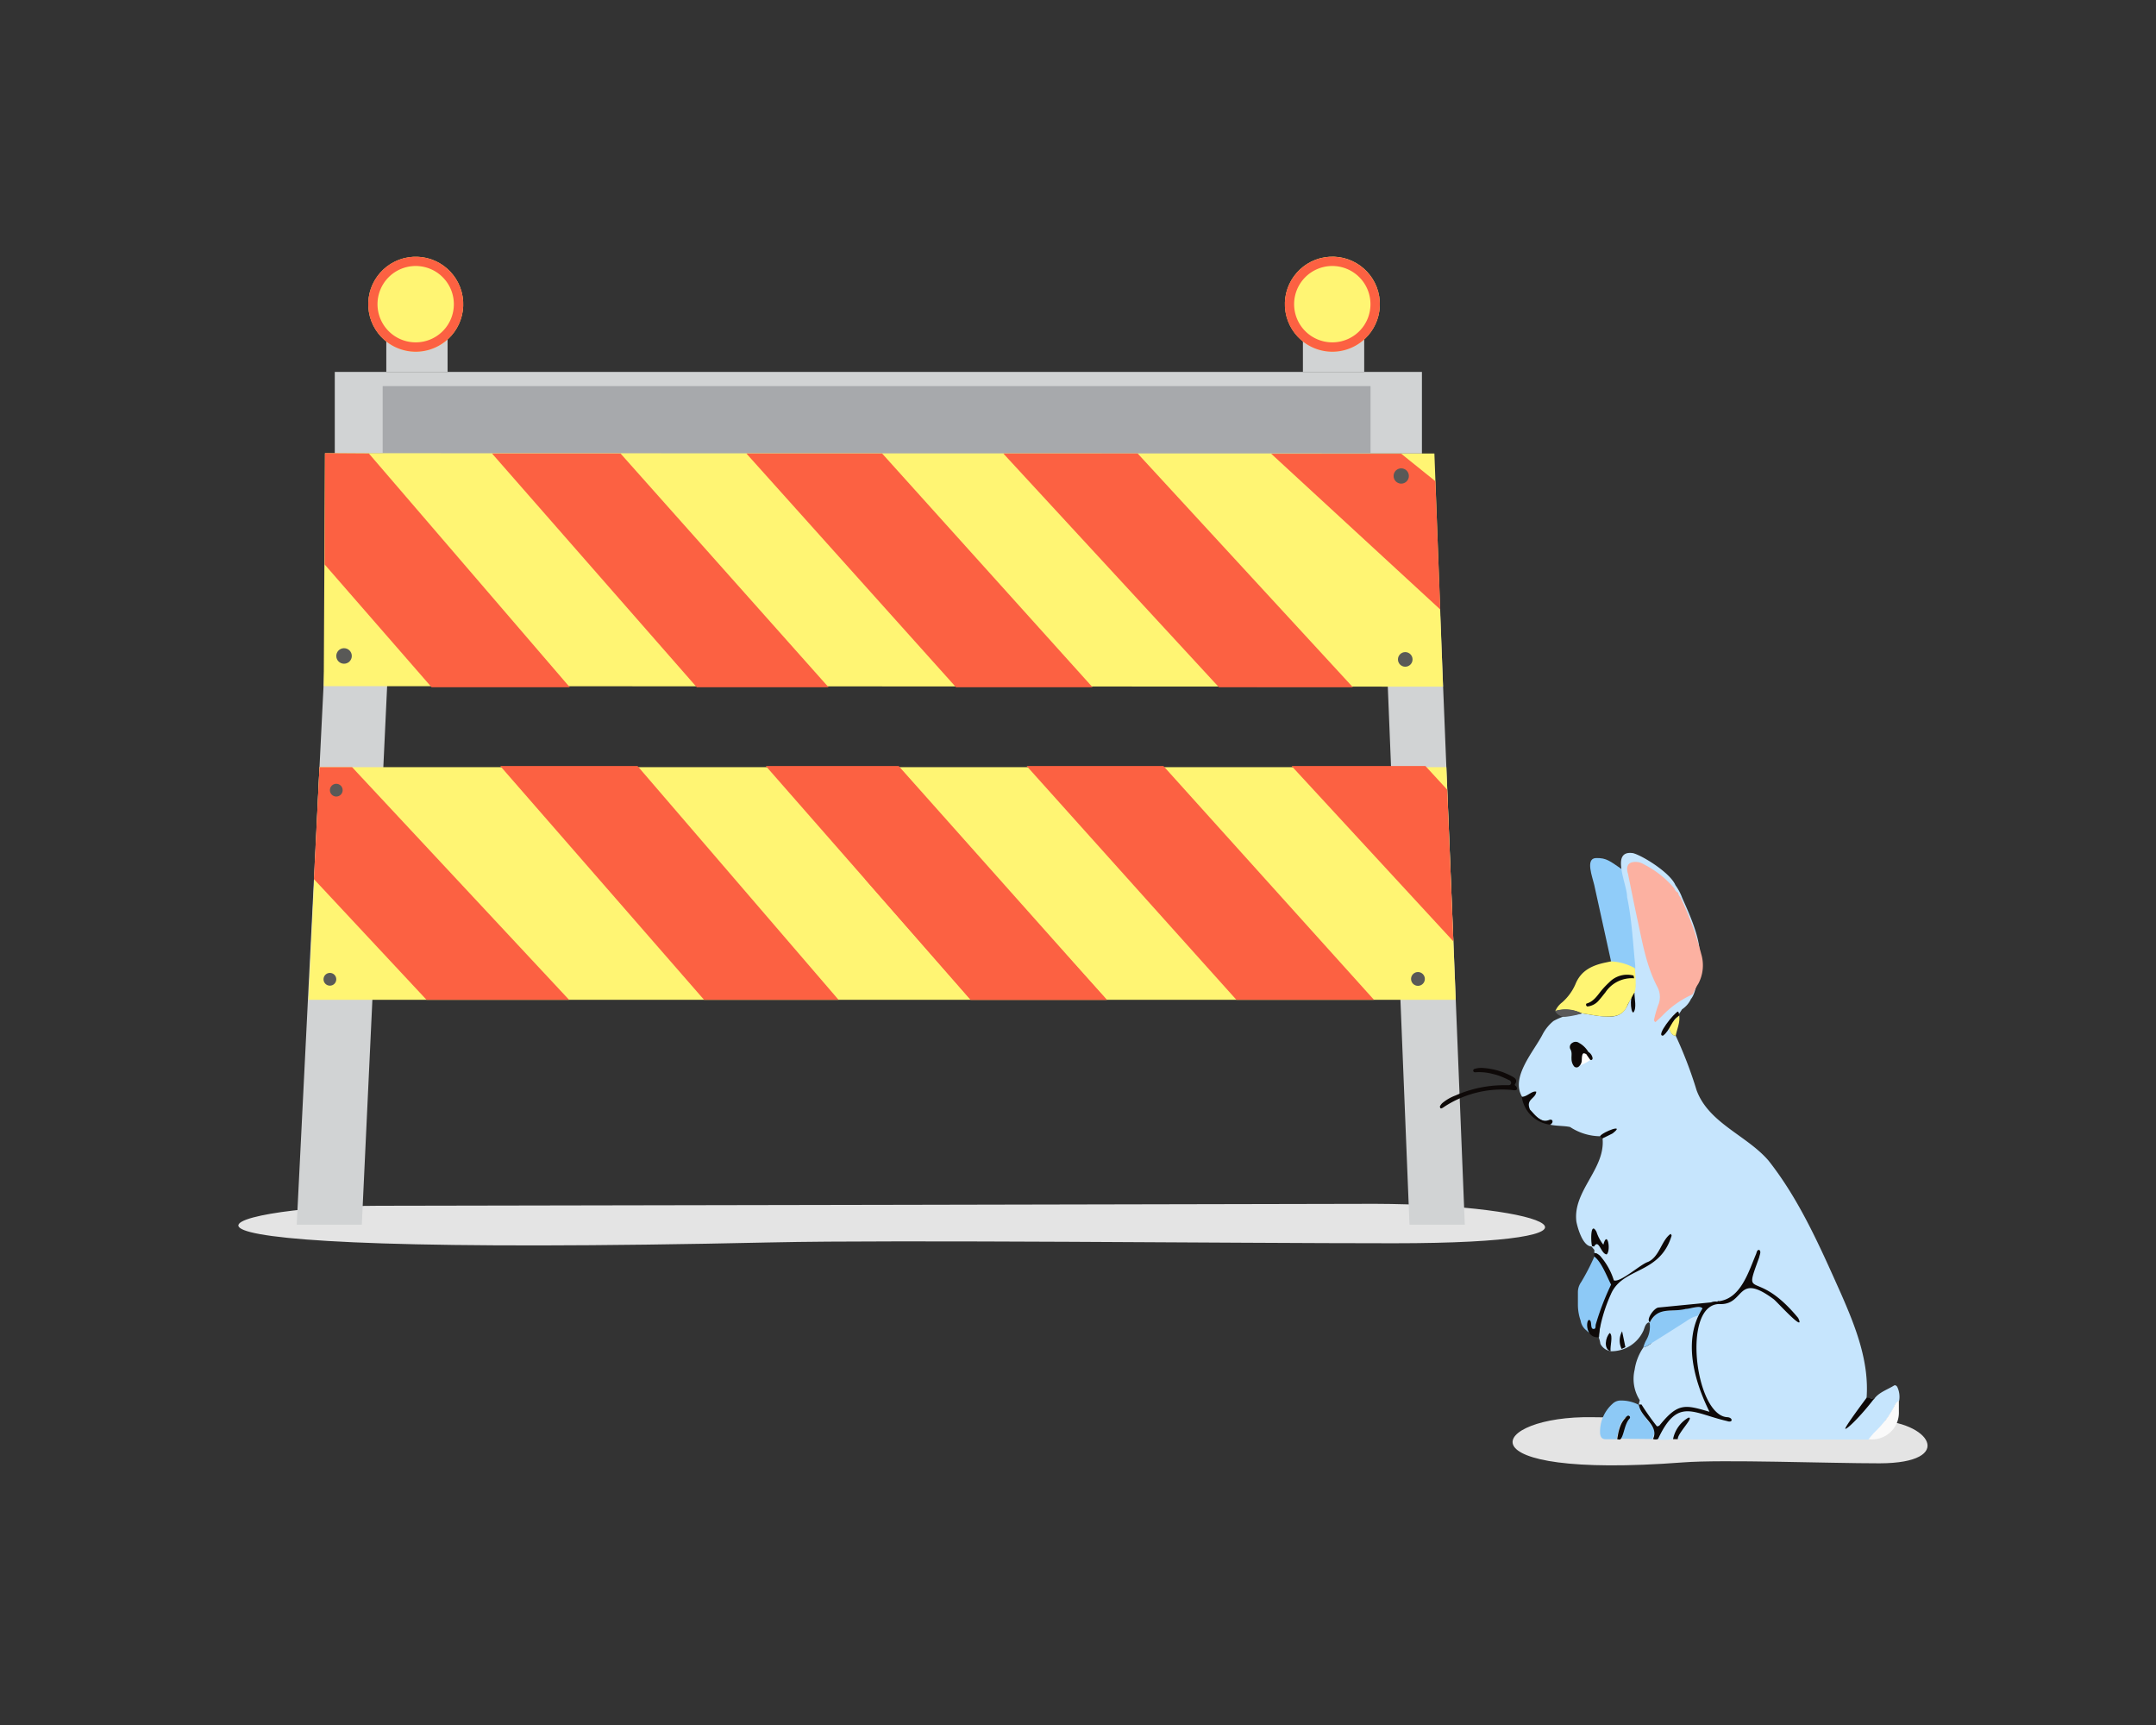 <svg xmlns="http://www.w3.org/2000/svg" viewBox="0 0 375 300"><rect x="0" y="0" width="375" height="300" fill="#333333" stroke="none"/><defs><style>.cls-1{fill:#e4e4e4;}.cls-2{fill:#d1d3d4;}.cls-3{fill:#a7a9ac;}.cls-4{fill:#fff573;}.cls-5{fill:#fc6142;}.cls-6{fill:#595957;}.cls-7{fill:#8dc9f6;}.cls-8{fill:#90ccf9;}.cls-9{fill:#c6e5fd;}.cls-10{fill:#0e0908;}.cls-11{fill:#fafafa;}.cls-12{fill:#fff;}.cls-13{fill:#595959;}.cls-14{fill:#fcb1a1;}.cls-15{fill:none;}</style></defs><g id="Layer_2" data-name="Layer 2"><g id="Layer_1-2" data-name="Layer 1"><path class="cls-1" d="M239.15,209.36s-158.62.34-173.3.34c-27.92,0-57.32,9.15,68.38,6.37,21.92-.48,79.57.15,108.18.15C284.82,216.22,270.23,209.46,239.15,209.36Z"/><rect class="cls-2" x="58.23" y="64.68" width="189.09" height="14.19"/><rect class="cls-3" x="66.56" y="67.15" width="171.82" height="11.72"/><polygon class="cls-2" points="68.06 103.95 57.04 103.95 51.61 212.99 62.93 212.99 68.06 103.95"/><polygon class="cls-2" points="240.89 107.16 250.51 107.16 254.78 212.99 245.16 212.99 240.89 107.16"/><polygon class="cls-4" points="250.99 119.42 56.31 119.33 56.52 78.82 249.49 78.87 250.99 119.42"/><polygon class="cls-4" points="253.2 173.88 53.66 173.88 55.57 133.42 251.57 133.42 253.2 173.88"/><polygon class="cls-5" points="54.6 152.89 74.19 173.88 98.98 173.88 61.24 133.42 55.57 133.42 54.6 152.89"/><polygon class="cls-5" points="150.46 152.89 168.83 173.88 192.51 173.88 173.54 152.89 150.46 152.89"/><polygon class="cls-5" points="243.72 78.91 249.66 83.69 250.51 106 221.1 78.91 243.72 78.91"/><circle class="cls-6" cx="60.81" cy="83.22" r="1.28"/><circle class="cls-6" cx="59.84" cy="114.08" r="1.35"/><circle class="cls-6" cx="58.49" cy="137.42" r="1.11"/><circle class="cls-6" cx="57.38" cy="170.31" r="1.11"/><circle class="cls-6" cx="243.72" cy="82.78" r="1.33"/><circle class="cls-6" cx="244.42" cy="114.68" r="1.27"/><circle class="cls-6" cx="246.63" cy="170.25" r="1.2"/><rect class="cls-2" x="226.62" y="57.36" width="10.66" height="7.32"/><circle class="cls-4" cx="231.74" cy="52.91" r="8.26" transform="translate(-5.48 37.8) rotate(-9.22)"/><path class="cls-5" d="M231.74,44.65A8.26,8.26,0,1,0,240,52.91,8.26,8.26,0,0,0,231.74,44.65Zm0,14.89a6.64,6.64,0,1,1,6.63-6.63A6.63,6.63,0,0,1,231.74,59.54Z"/><rect class="cls-2" x="67.19" y="57.36" width="10.66" height="7.32"/><circle class="cls-4" cx="72.31" cy="52.91" r="8.26" transform="translate(-7.54 12.27) rotate(-9.22)"/><path class="cls-5" d="M72.31,44.65a8.26,8.26,0,1,0,8.26,8.26A8.26,8.26,0,0,0,72.31,44.65Zm0,14.89a6.64,6.64,0,1,1,6.63-6.63A6.63,6.63,0,0,1,72.31,59.54Z"/><path class="cls-1" d="M325.91,247s-44.24-.44-48.88-.53c-18-.33-24,10.88,15.71,7.86,6.93-.53,25.16.16,34.2.16C340.35,254.46,335.74,247.08,325.91,247Z"/><path class="cls-7" d="M280.53,222.55a13,13,0,0,0-3.2-4.06A38.66,38.66,0,0,1,275,223a3,3,0,0,0-.55,1.82c0,.7,0,1.4,0,2.11a8.35,8.35,0,0,0,.48,2.76,2.62,2.62,0,0,0,1,1.68,2,2,0,0,0,1.41.65c1,0,2.36-6.75,2.36-6.75l-.05,0,.62-1.31A4.71,4.71,0,0,0,280.53,222.55Z"/><path class="cls-8" d="M280.36,167.85s-2.8-12.74-3.08-14-1.58-4.55.29-4.62,2.51.58,4.61,2,3.79,15.3,3.55,17S280.36,167.85,280.36,167.85Z"/><path class="cls-9" d="M330,241.21c-.13-.22-.36-.38-.58-.24-1.18.74-2.65,1.17-3.48,2.38l-1.28-.22c.48-6.37-1.94-12.42-4.45-18.15-3.59-8-7.14-16.21-12.61-23.14-3.79-4.4-10.41-6.51-12.51-12.24a73.16,73.16,0,0,0-3.61-9.44c-.7-.1-.89-.69-1.13-1.22l2.22-3.41a4.35,4.35,0,0,0,1.54-1.78c1.11-1.34,1.3-4.89,1.49-7.81.2-3.25-2.72-9-3.09-10a8.85,8.85,0,0,0-1.1-2c-.87-2.11-5.58-5.07-7.34-5.56-4.11-.65-1,5.54-1.07,7.62.83,3.87,1,7.78,1.4,11.69a4.45,4.45,0,0,1-.22,2,6.72,6.72,0,0,1,.17,2.64c-1.47,2.25-1.3,4.82-5.19,4.45-1.35-.06-2.68-.36-4-.55a14.07,14.07,0,0,1-2.73.41,10.67,10.67,0,0,0-2.22.92,7.43,7.43,0,0,0-1.89,2.31c-1.53,3-5.63,7.45-3.58,10.87h0a7.27,7.27,0,0,0,5.07,4.73l-.24.12c1.17.26,2.42.18,3.52.41a9.7,9.7,0,0,0,5.24,1.61l.06,0a2.09,2.09,0,0,1,.43.4l-.08,0c.52,5.29-5.24,9.12-4.55,14.47.25,1.25,1.15,4.28,2.62,4.29l.5.61,0,.55a1.16,1.16,0,0,1,.53.14l2.71,4.5-2.17,7-.24,2.91-.06.14a4.48,4.48,0,0,1,.28,1.09,2.37,2.37,0,0,0,1.76,1.26V235a6.13,6.13,0,0,0,5.75-3.64c.2-.49.29-1.08.83-1.37.73,0,.7,1.74.47,3.68l-.66.42a2.86,2.86,0,0,1-.66.23,9.21,9.21,0,0,0-1.53,3.89,6.88,6.88,0,0,0,.89,5.3l-.19.77c-.13,2.44-.53,6.89,6,6l.05-.17.86,0a2.25,2.25,0,0,1-.08.24c11.19,0,22.09,0,33.19,0,1.58-1.88,3.47-3.5,4.49-5.79a1.74,1.74,0,0,1,.79-.92A4,4,0,0,0,330,241.21Z"/><path class="cls-7" d="M281.24,250.3c-.65,0-1.29,0-1.93,0s-.91-.31-1-1a6.49,6.49,0,0,1,2.17-5.17,2,2,0,0,1,1.43-.56,6.55,6.55,0,0,1,3.05.71,5.1,5.1,0,0,0,1.05,2c.45.69,1,1.34,1.45,2a1.09,1.09,0,0,1,.16,1.31,2.13,2.13,0,0,0-.18.68l-5.44-.06a8.65,8.65,0,0,1,1.39-3.58.31.31,0,0,0,0-.31c-.13-.16-.31-.11-.45,0a4.12,4.12,0,0,0-1.47,2.89A2.14,2.14,0,0,0,281.24,250.3Z"/><path class="cls-7" d="M295.3,228.82a5.39,5.39,0,0,0-1.91.89c-2.29,1.47-4.59,2.92-6.9,4.37a2.86,2.86,0,0,1-.66.23,6.16,6.16,0,0,1,.44-1.13,4.71,4.71,0,0,0,.65-3.19,9.7,9.7,0,0,0,.84-1.1,1.61,1.61,0,0,1,1.59-.87,22.61,22.61,0,0,0,3.84-.38c.86-.15,1.74-.23,2.61-.34a.25.25,0,0,1,.17,0s0,.1.11.25Z"/><path class="cls-10" d="M259.17,186.66a9.44,9.44,0,0,0-2.65-.17.35.35,0,0,1-.26-.19.31.31,0,0,1,.22-.41,4.23,4.23,0,0,1,1.22-.17A12.33,12.33,0,0,1,263,187.2c.54.29,1,.63.5,1.37-.12.17.15.27.23.4.25.43.11.66-.35.64-.18,0-.35-.05-.53-.06A18.31,18.31,0,0,0,251,192.62a1.27,1.27,0,0,1-.31.15c-.05,0-.15,0-.16-.05s-.12-.24-.08-.31a2.07,2.07,0,0,1,.41-.56,7.84,7.84,0,0,1,2.29-1.33,21.1,21.1,0,0,1,8.28-1.79h.89c.25,0,.48-.07.52-.35a.53.53,0,0,0-.36-.53,18.8,18.8,0,0,0-1.78-.78A16,16,0,0,0,259.17,186.66Z"/><path class="cls-11" d="M325,250.3c.38-.44.73-.91,1.15-1.32a15.9,15.9,0,0,0,3.34-4.47,1.74,1.74,0,0,1,.79-.92c0,.65,0,1.29,0,1.94a4.64,4.64,0,0,1-4.6,4.79C325.49,250.33,325.25,250.3,325,250.3Z"/><path class="cls-4" d="M290.32,178.94a2.29,2.29,0,0,1,.75-1.36l1-1c.18,1.26-.39,2.39-.61,3.57C290.75,180.06,290.56,179.47,290.32,178.94Z"/><path class="cls-12" d="M276.59,184.36a8.28,8.28,0,0,1-1.95,1c-.58.08-1.65-3.33-.25-3S277.07,183.54,276.59,184.36Z"/><path class="cls-10" d="M276.26,182.94a4.21,4.21,0,0,0-1.62-1.57,1,1,0,0,0-1.16,0,.82.82,0,0,0-.36,1.07c.36.56.18,1.14.22,1.71a2.1,2.1,0,0,0,.44,1.3.58.58,0,0,0,.78.07,1.47,1.47,0,0,0,.54-.88c.06-.4,0-.82.14-1.22s.41-.19.65-.11c.23.34.46.68.7,1a.32.32,0,0,0,.3,0,.36.36,0,0,0,.11-.31A1.53,1.53,0,0,0,276.26,182.94Z"/><path class="cls-10" d="M290.57,214.59c-1.61,1.14-1.9,3.95-3.92,4.87-1.27.38-4.84,3.66-5.95,3.21a11.64,11.64,0,0,0-2.22-4.06,1.72,1.72,0,0,0-1.19-.7c0,.19,0,.39,0,.58,1.3,1.07,2.14,3.37,2.93,4.92a46,46,0,0,0-2.66,6.92c-.08.31.08.83-.43.79s-.27-1.05-.52-1.42c-.71-.93-1.16,3,1.41,2.87a26.92,26.92,0,0,1,2.15-7.45c2-4.78,8.44-3.4,10.54-10.1C290.81,214.86,290.67,214.7,290.57,214.59Z"/><path class="cls-10" d="M324.68,243.07s-4,5.33-3.71,5.42,2.65-2.16,5.08-5.34a.61.61,0,0,1-.77,0Z"/><path class="cls-10" d="M277.26,216.79c.85-1.43,1.17,1.28,2.19,1.37.79-.66.13-4.35-.57-1.69a7.08,7.08,0,0,1-1.2-2.24c-1.08-2-1,1.85-.76,2.5Z"/><path class="cls-10" d="M289.27,180.11c1.23-.93,1.42-2.63,2.79-3.52-.05-.22,0-.49-.2-.67C291.23,176.09,287.88,180.26,289.27,180.11Z"/><path class="cls-10" d="M293.65,246.56a5.54,5.54,0,0,0-2.65,3.73l.83,0C291.68,249.37,294.85,246.31,293.65,246.56Z"/><path class="cls-10" d="M283,246.36c-1.23,1-1.47,2.52-1.72,3.94.22,0,.45.17.64-.07.59-.82.63-2.6,1.55-3.56A.28.28,0,0,0,283,246.36Z"/><path class="cls-10" d="M280,231.82c-.76.69-1.13,2.85.14,3.17C280,234.13,280.62,232.32,280,231.82Z"/><path class="cls-10" d="M282.06,234.6l.65-.31c-.17-.83-.34-1.66-.57-2.76A3.28,3.28,0,0,0,282.06,234.6Z"/><path class="cls-10" d="M312.76,229.21c-7.43-9-9.67-2.61-6.77-10.56.05-.38.4-1,0-1.27-.41-.06-.44.47-.56.74-1.3,3.07-2.65,7.71-6.45,8.17l0,.26,0-.26a.2.2,0,0,0-.28.09,2,2,0,0,0-1.09.12h0l-9.09.89c-.78,0-2.18,2-1.63,2.51l.06.09c1.45-2.83,3.67-1.7,6.27-2.35.71,0,2.59-.71,2.89-.07-3.49,5.43-1.42,12.65,1.25,18l.11,0c-4.27-1.26-5.52-1.66-8.6,2.06-.16.16-.23.42-.68.42a42.46,42.46,0,0,1-2.68-3.79l-.48,0c.33,2.29,3.63,3.64,2.48,6a1.22,1.22,0,0,0,.88,0c3.41-7.31,6-4.5,12-3.12,1.05.37,1.05-.59.08-.67-5.6-.22-8-19.52-1.48-19.68h0c4.61.29,2.92-5.73,9.5-.85C309,226.3,314.16,232.05,312.76,229.21Z"/><path class="cls-10" d="M284.09,176.1c.65-.79.17-2.43.2-3.49C283.45,172.68,283.54,176,284.09,176.1Z"/><path class="cls-10" d="M269.51,194.75c-1.54.66-2.48-.85-3.39-1.77-.81-1.86,1-1.87,1.09-3.12-.73-.22-1.61.92-2.52.88a5.66,5.66,0,0,0,4.84,4.84C270.18,195.46,270.24,194.56,269.51,194.75Z"/><path class="cls-10" d="M280.44,197.14c2.43-1.82-1.61-.34-2.15.46l.41.39C279.28,197.71,279.87,197.44,280.44,197.14Z"/><path class="cls-4" d="M284.36,168.38a9.28,9.28,0,0,0-4.17-1.18l-1,.21c-2.28.49-4.23,1.39-5.18,3.78a9,9,0,0,1-2.29,3.13,3.86,3.86,0,0,0-1.2,1.51,6.79,6.79,0,0,1,4.63.4c1.34.19,2.67.49,4,.55,2.19.1,3.32-.36,4-2.15v0c.46-.79.9-1.66,1.13-2C284.73,172,284.36,168.38,284.36,168.38Z"/><path class="cls-10" d="M284.23,170.13a.55.55,0,0,1-.17,0,5.52,5.52,0,0,0-4.83,2.46c-.37.46-.73.93-1.12,1.37a3,3,0,0,1-2,1.08c-.07,0-.2-.12-.23-.21s0-.28.07-.3c1.24-.34,1.86-1.37,2.6-2.28a15,15,0,0,1,1.35-1.41,4.32,4.32,0,0,1,4.22-1.18C284.17,169.84,284.2,170,284.23,170.13Z"/><path class="cls-13" d="M270.48,175.83a1.93,1.93,0,0,0,1.86,1,16.79,16.79,0,0,0,2.77-.56A5.7,5.7,0,0,0,270.48,175.83Z"/><path class="cls-14" d="M294.38,172.94a16.79,16.79,0,0,0-5.07,3.52c-.44.46-.92.88-1.37,1.3-.34-.22-.25-.45-.19-.67a18.63,18.63,0,0,1,.64-2.21,3.69,3.69,0,0,0-.13-3.26c-1.89-3.62-2.57-7.6-3.42-11.52-.58-2.66-1.1-5.32-1.65-8,0-.11-.07-.22-.09-.34-.39-1.66.66-2,1.9-1.82a3.32,3.32,0,0,1,1,.42,17,17,0,0,1,5.24,4.16,1.1,1.1,0,0,0,.66.73v0a1.06,1.06,0,0,0,.37.78,54.86,54.86,0,0,1,3.64,9.92,6.8,6.8,0,0,1-.51,5.12C295,171.69,294.71,172.32,294.38,172.94Z"/><polygon class="cls-5" points="197.88 78.87 174.51 78.87 212.01 119.52 235.31 119.52 197.88 78.87"/><polygon class="cls-5" points="252.79 163.72 251.72 137.34 247.93 133.22 224.65 133.22 252.79 163.72"/><polygon class="cls-5" points="215.05 173.88 238.98 173.88 202.36 133.22 178.57 133.22 215.05 173.88"/><polygon class="cls-5" points="153.43 78.87 129.82 78.87 166.28 119.52 190.03 119.52 153.43 78.87"/><polygon class="cls-5" points="168.83 173.88 192.51 173.88 156.31 133.22 133.2 133.22 168.83 173.88"/><polygon class="cls-5" points="107.93 78.87 85.58 78.87 121.19 119.52 144.11 119.52 107.93 78.87"/><polygon class="cls-5" points="64.16 78.87 56.52 78.82 56.47 98.17 75.07 119.52 99.1 119.52 64.16 78.87"/><polygon class="cls-5" points="122.46 173.88 145.85 173.88 110.89 133.22 87.01 133.22 122.46 173.88"/><rect class="cls-15" width="375" height="300"/></g></g></svg>